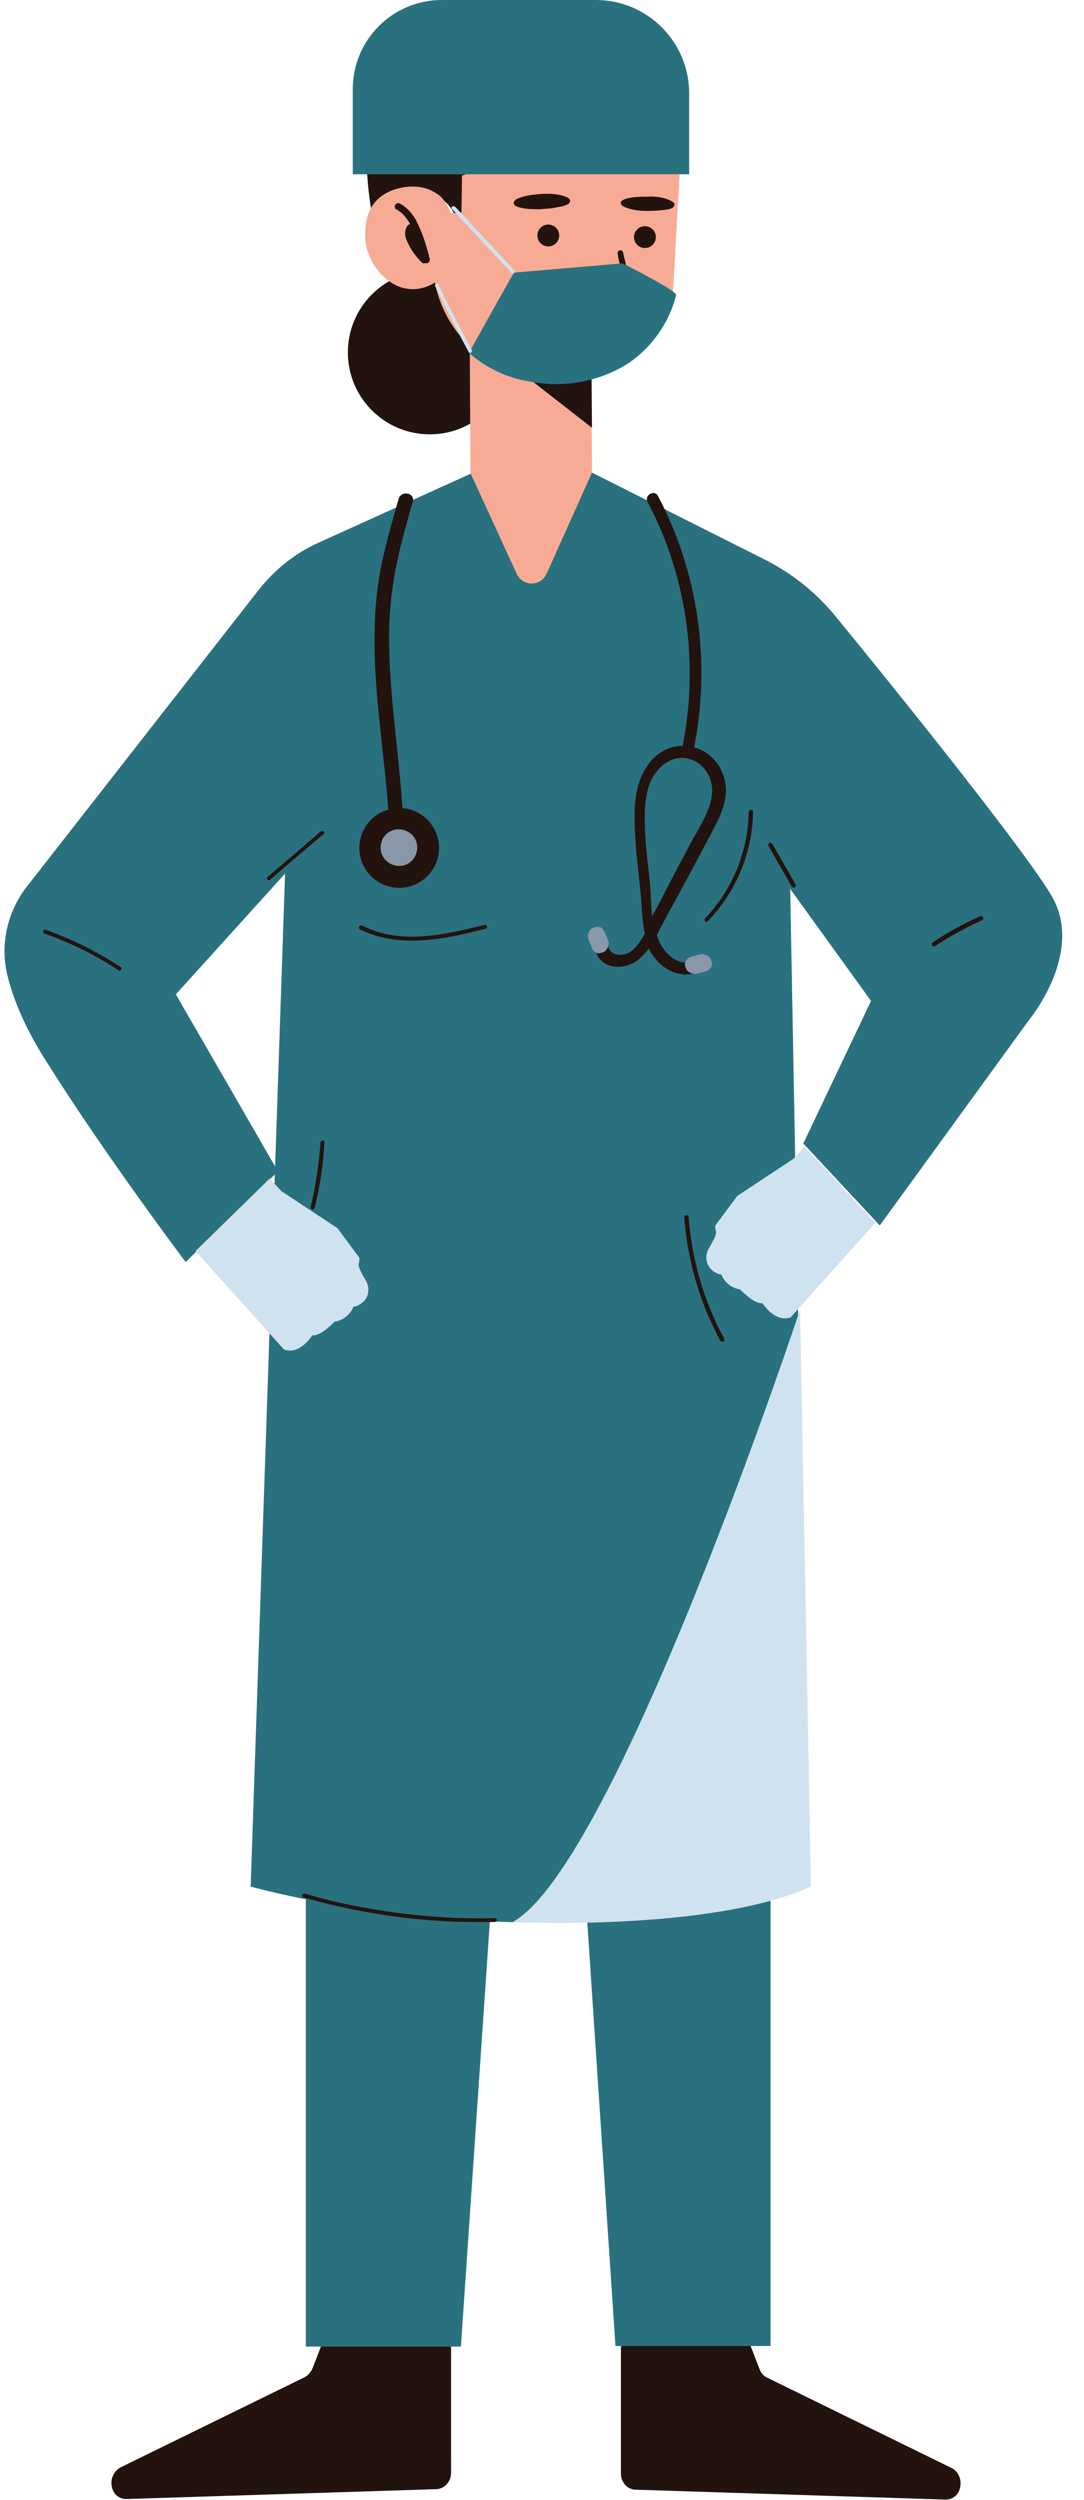 <?xml version="1.0" encoding="UTF-8" standalone="no"?><svg xmlns="http://www.w3.org/2000/svg" xmlns:xlink="http://www.w3.org/1999/xlink" fill="#000000" height="457.6" preserveAspectRatio="xMidYMid meet" version="1" viewBox="-0.8 0.0 198.5 457.6" width="198.5" zoomAndPan="magnify"><g><g id="change1_13"><circle cx="77.9" cy="64.5" fill="#22130f" r="15"/></g><g id="change1_14"><path d="M74,52.3c0,0,5.6,5.4,9.6,5.9l-2.1-8.5L74,52.3z" fill="#22130f"/></g><g id="change1_15"><path d="M95.2,21.2c-1.9,4.9-4.9,9.7-10.7,11.7c0,1.9,0,4.9,0,6.8c-1,0-1,0-1.9,0c-2.7-7.1-13.6-5.5-15.1,0.6 c-1-5.6-1.8-12.3-0.3-18.1c1.4-5.6,5.7-10.8,10.9-13.5C83.9,5.7,91,4.9,97.4,5c5.1,0.1,10.5,1.3,15.2,3.4c6.6,3,11.6,10,11.3,17.4 c0,0,0,0.2,0,0.2C113.6,26.2,103.6,26.9,95.2,21.2z" fill="#22130f"/></g><g><g id="change1_2"><path d="M134,427h-18.3c-1.5,0-2.8,1.2-2.8,3v22.7c0,1.7,1.2,3,2.8,3l56.5,1.8c1.7,0.1,2.9-1.2,2.9-3l0,0 c0-1.1-0.6-2.3-1.7-2.8l-33.7-16.5c-0.7-0.3-1.2-0.9-1.5-1.8l-1.7-4.4C136.4,427.7,135.4,427,134,427z" fill="#22130f"/></g></g><g><g id="change1_12"><path d="M58.2,428.9l-1.7,4.4c-0.3,0.8-0.8,1.4-1.5,1.8l-33.7,16.5c-1,0.5-1.7,1.7-1.7,2.8l0,0 c0,1.8,1.2,3.1,2.9,3l56.5-1.8c1.5,0,2.8-1.3,2.8-3V430c0-1.8-1.2-3-2.8-3H60.8C59.4,427,58.4,427.7,58.2,428.9z" fill="#22130f"/></g></g><g id="change2_1"><path d="M140.3,345.6v83.8h-28.4l-5.3-79.7C106.7,349.7,126.5,340.3,140.3,345.6z" fill="#2a717f"/></g><g id="change2_2"><path d="M55.2,347.7v81.8h28.4l5.3-77.8C88.9,351.7,69,342.5,55.2,347.7z" fill="#2a717f"/></g><g><g><g id="change3_1"><path d="M107.4,72.7c0.3,1.3,0.2,40.8,0.2,40.8l-22.1,0.3l-0.3-54.1L107.4,72.7z" fill="#f8ab94"/></g></g></g><g><g><g id="change1_1"><path d="M107.6 78.3L89.9 64.5 107.5 65.2z" fill="#22130f"/></g></g></g><g><g><g id="change3_2"><path d="M66.7,39c0.8-2.1,2.6-3.8,5.4-4.5c1.8-0.5,3.9-0.5,5.7,0.2c0.9,0.4,1.8,0.9,2.4,1.6 c0.8,1,1.4,2.2,1.5,2.6c0,0.1,0.1,0.1,0.1,0.1l1.7,0c0.1,0,0.2-0.1,0.2-0.2l0.1-6.6c0-0.1,0-0.1,0.1-0.1 c5.8-1.9,8.8-6.6,10.9-11.5c0-0.1,0.1-0.1,0.2-0.1c8.4,5.7,18.7,5.2,29,5.3c-0.2,2.9-1.5,26.6-1.5,26.6 c-0.1,1.7-0.7,3.5-1.3,5.1c-4.1,10.4-17,14.4-27.1,11.2c-7-2.2-12.8-8-14.8-15.1c-0.2-0.6-0.3-1.1-0.4-1.7 c0-0.1-0.1-0.2-0.2-0.1c-5.9,3.5-11.7-1.7-12.6-7.6C66,42.3,66.1,40.5,66.7,39z" fill="#f8ab94"/></g></g></g><g><g><g id="change1_3"><circle cx="99.6" cy="43.1" fill="#22130f" r="2"/></g></g></g><g><g><g id="change1_5"><circle cx="117.3" cy="43.4" fill="#22130f" r="2"/></g></g></g><g><g><g id="change1_6"><path d="M112,50.9c0.3,0,0.6-0.1,0.9-0.1c0.1,0,0.3,0,0.4,0c0-0.1,0-0.2-0.1-0.2c0-0.2-0.1-0.4-0.1-0.6 c-0.1-0.4-0.2-0.8-0.3-1.2c-0.2-0.8-0.4-1.6-0.5-2.4c-0.1-0.6,0.8-0.9,1-0.2c0.3,1.3,0.6,2.6,0.9,3.9c0.1,0.5,0.5,1.5-0.2,1.7 c-0.3,0.1-0.6,0.1-0.9,0.1l-1,0.1c-0.3,0-0.5-0.3-0.5-0.5C111.5,51.1,111.8,51,112,50.9z" fill="#22130f"/></g></g></g><g><g><g id="change1_9"><path d="M122.3,36.9C122.3,36.9,122.3,36.9,122.3,36.9c0.2,0.1,0.4,0.3,0.4,0.5c0,0.2-0.1,0.4-0.3,0.6 c-0.6,0.4-1.6,0.4-2.3,0.5c-0.9,0.1-1.8,0.1-2.7,0.1c-1.3,0-2.6-0.2-3.8-0.7c-0.2-0.1-0.4-0.2-0.5-0.3c-0.4-0.4-0.2-0.8,0.2-1 c1.2-0.6,3.1-0.6,4.5-0.6C119.1,35.9,121,36.1,122.3,36.9z" fill="#22130f"/></g></g></g><g><g><g id="change1_10"><path d="M103.2,36.2C103.3,36.2,103.3,36.2,103.2,36.2c0.2,0.1,0.4,0.3,0.4,0.5c0,0.2-0.1,0.5-0.3,0.6 c-0.6,0.4-1.7,0.6-2.4,0.7c-0.9,0.2-1.9,0.2-2.8,0.3c-1.4,0-2.7,0-4-0.4c-0.2-0.1-0.4-0.1-0.6-0.3c-0.4-0.4-0.2-0.8,0.2-1.1 c1.2-0.7,3.3-0.9,4.7-1C99.9,35.4,101.9,35.5,103.2,36.2z" fill="#22130f"/></g></g></g><g><g><g id="change1_11"><path d="M72.5,37.3c1.6,0.9,2.7,2.4,3.4,4.1c0.9,1.9,1.5,4,2,6c0.1,0.5-0.3,0.8-0.7,0.8c0,0-0.1,0-0.1,0l-0.2,0 c0,0,0,0,0,0c-0.2,0-0.3,0-0.5-0.2c-1-1-1.9-2.2-2.5-3.5c-0.3-0.6-0.6-1.3-0.5-2.1c0.1-0.6,0.3-1.2,0.9-1.4 c-0.6-1-1.3-2-2.4-2.6C71,38,71.7,36.8,72.5,37.3z" fill="#22130f"/></g></g></g><g id="change2_3"><path d="M123,54c0.2-0.8-9.8-5.8-9.8-5.8l-19.9,1.7c0,0-8.3,14.7-8.2,14.7c4.5,4,9.5,5,10.9,5.2 c6.3,1.3,13,0.1,18.4-3.4C118.6,63.5,121.8,59,123,54z" fill="#2a717f"/></g><g id="change4_1"><path d="M82.6,37.9c3.6,3.9,7.2,7.7,10.8,11.6c0.3,0.4-0.3,0.8-0.6,0.4c-3.6-3.9-7.2-7.7-10.8-11.6 C81.6,37.9,82.2,37.5,82.6,37.9z" fill="#cfe2f0"/></g><g id="change4_2"><path d="M79.5,52.1c1.9,4,4,8,6.1,12c0.2,0.4-0.4,0.7-0.6,0.3c-2.1-3.9-4.1-7.9-6.1-12 C78.7,51.9,79.3,51.7,79.5,52.1z" fill="#cfe2f0"/></g><g id="change2_4"><path d="M85.4,86.7L57.6,99.3c-4.3,1.9-8,4.9-10.9,8.5L4.1,162.3c-3.5,4.5-4.9,10.4-3.6,16c1,4.2,3.1,9.6,7.2,16 C18.5,211.5,33.2,231,33.2,231l16.9-16.6L31.4,182l20-22.1l-6.3,185.4c0,0,51.4,14.8,102.2,0l-2.5-134l-0.9-48.6l14.8,20.5 l-12.4,26.1l14,15l27.4-37.7c0,0,10-12.1,4.2-22.4c-4.5-7.9-28.7-38-39.7-51.4c-3.5-4.3-7.9-7.8-12.8-10.3l-31.8-16L99.3,105 c-1.1,2.4-4.4,2.4-5.5,0L85.4,86.7z" fill="#2a717f"/></g><g id="change4_3"><path d="M50.7,218l10.3,6.8l4,5.4c0,0,0.1,0.1-0.1,1.1c-0.2,0.5,0.6,1.9,1.3,3.1c0.7,1.2,0.6,2.8-0.4,3.8 c-0.5,0.5-1.2,0.9-1.9,1c0,0-0.8,2.3-3.4,2.7c0,0-2.7,2.8-4.1,2.5c0,0-2.3,3.7-5.2,2.6L35,229l13.6-13.3L50.7,218z" fill="#cfe2f0"/></g><g id="change4_4"><path d="M144.5,212.1l-10.3,6.8l-4,5.4c0,0-0.1,0.1,0.1,1.1c0.2,0.5-0.6,1.9-1.3,3.1c-0.7,1.2-0.6,2.8,0.4,3.8 c0.5,0.5,1.2,0.9,1.9,1c0,0,0.8,2.3,3.4,2.7c0,0,2.7,2.8,4.1,2.5c0,0,2.3,3.7,5.2,2.6l15.5-17.3l-13-13.9L144.5,212.1z" fill="#cfe2f0"/></g><g id="change2_5"><path d="M125.4,31.9H63.8V16.3c0-9,7.3-16.3,16.3-16.3h28.2c9.5,0,17.1,7.7,17.1,17.1V31.9z" fill="#2a717f"/></g><g id="change1_16"><path d="M136.3,148.6c-0.1,7.2-3,14.3-8,19.5c-0.3,0.4,0.2,0.9,0.5,0.5c5.2-5.3,8.2-12.6,8.3-20 C137.1,148.1,136.3,148.1,136.3,148.6z" fill="#22130f"/></g><g id="change1_17"><path d="M87.9,169.3c-7.3,1.8-15.4,3.7-22.4,0.1c-0.4-0.2-0.8,0.4-0.4,0.7c7.3,3.6,15.5,1.8,23-0.1 C88.6,169.9,88.4,169.2,87.9,169.3z" fill="#22130f"/></g><g id="change1_18"><path d="M57.9,152.2c-3.2,2.8-6.4,5.5-9.7,8.3c-0.4,0.3,0.2,0.9,0.5,0.5c3.2-2.8,6.4-5.5,9.7-8.3 C58.9,152.4,58.3,151.9,57.9,152.2z" fill="#22130f"/></g><g id="change1_19"><path d="M144.9,161.9c-1.4-2.5-2.9-5-4.3-7.5c-0.2-0.4-0.9,0-0.7,0.4c1.4,2.5,2.9,5,4.3,7.5 C144.5,162.7,145.1,162.3,144.9,161.9z" fill="#22130f"/></g><g id="change1_20"><path d="M178.7,167.7c-3,1.3-5.9,2.9-8.7,4.8c-0.4,0.3,0,0.9,0.4,0.7c2.7-1.8,5.6-3.4,8.7-4.8 C179.5,168.2,179.1,167.5,178.7,167.7z" fill="#22130f"/></g><g id="change1_21"><path d="M21.3,177c-4.3-2.8-8.9-5.1-13.7-6.8c-0.5-0.2-0.7,0.6-0.2,0.7c4.8,1.7,9.3,3.9,13.5,6.7 C21.3,177.9,21.7,177.2,21.3,177z" fill="#22130f"/></g><g id="change1_22"><path d="M131.8,245c-3.7-6.8-5.9-14.4-6.5-22.2c0-0.5-0.8-0.5-0.8,0c0.6,7.9,2.8,15.6,6.6,22.6 C131.4,245.8,132.1,245.5,131.8,245z" fill="#22130f"/></g><g id="change1_23"><path d="M57.9,209.1c-0.3,4-0.9,7.9-1.8,11.8c-0.1,0.5,0.6,0.7,0.7,0.2c1-3.9,1.6-7.9,1.8-12 C58.7,208.6,57.9,208.7,57.9,209.1z" fill="#22130f"/></g><g id="change1_24"><path d="M89.8,351.1c-9.1,0.2-18.3-0.7-27.3-2.6c-2.5-0.5-5-1.2-7.5-1.9c-0.5-0.1-0.7,0.6-0.2,0.7 c8.8,2.5,17.9,4,27.1,4.4c2.6,0.1,5.2,0.1,7.8,0.1C90.3,351.8,90.3,351.1,89.8,351.1z" fill="#22130f"/></g><g id="change1_25"><path d="M139.8,344.8c-10.4,2.6-21.1,4.2-31.8,4.8c-0.5,0-0.5,0.8,0,0.8c8.4-0.5,16.7-1.6,24.9-3.2 c2.4-0.5,4.7-1,7.1-1.6C140.5,345.5,140.3,344.7,139.8,344.8z" fill="#22130f"/></g><g id="change4_5"><path d="M145.7,239.7c0,0-33.6,101.4-52.6,112.1c0,0,36.3,1.8,54.6-6.5L145.7,239.7z" fill="#cfe2f0"/></g></g><g><g id="change1_4"><path d="M108.1,173.3c0.5,3.9,4.9,4.6,7.8,2.5c0.8-0.6,1.5-1.4,2.1-2.2c0.3,0.7,0.8,1.4,1.3,2 c2,2.4,5.2,3.5,8.1,2.2c1.3-0.6,0.2-2.5-1.1-1.9c-3,1.3-5.9-1.8-6.7-4.4c0-0.1-0.1-0.3-0.1-0.4c0.1-0.1,0.1-0.3,0.2-0.4 c1.1-2.1,2.2-4.2,3.4-6.3c2.1-3.9,4.2-7.8,6.3-11.8c1.7-3.2,3.5-6.6,2.4-10.2c-0.7-2.7-2.8-4.9-5.5-5.6c3.1-15.6,0.8-32-6.6-46 c-0.7-1.3-2.6-0.1-1.9,1.1c7.2,13.6,9.4,29.6,6.4,44.6c-3.1,0-5.7,2-7.1,4.7c-1.9,3.5-1.8,7.7-1.6,11.6c0.2,4.3,0.9,8.6,1.2,13 c0.1,1.7,0.2,3.4,0.6,5.1c-0.1,0.1-0.1,0.2-0.2,0.3c-0.8,1.4-1.8,2.9-3.3,3.4c-1.2,0.4-3,0.1-3.2-1.4 C110.1,171.9,107.9,171.9,108.1,173.3z M118.6,167.7c-0.2-2-0.2-4.1-0.4-6.1c-0.3-3.3-0.8-6.6-0.9-9.9c-0.1-3-0.1-6.3,1.2-9 c1.2-2.4,3.6-4.4,6.4-3.9c3,0.5,4.9,3.4,4.7,6.3c-0.2,3.1-2.2,6.1-3.7,8.8c-1.5,2.8-3,5.7-4.5,8.5 C120.5,164.2,119.6,166,118.6,167.7z" fill="#22130f"/></g><g id="change5_1"><path d="M106.9,171.1c0-0.2,0.1-0.4,0.2-0.6c0.1-0.2,0.2-0.3,0.4-0.5c0.2-0.1,0.3-0.2,0.6-0.3c0.1,0,0.3,0,0.4-0.1 c0.3,0,0.6,0.1,0.8,0.2l0.3,0.3c0.2,0.2,0.3,0.4,0.4,0.7c0.2,0.5,0.4,1,0.6,1.5c0.1,0.2,0.1,0.4,0,0.7c0,0.2-0.1,0.4-0.2,0.6 c-0.1,0.2-0.2,0.3-0.4,0.5c-0.2,0.1-0.3,0.2-0.6,0.3c-0.1,0-0.3,0-0.4,0.1c-0.3,0-0.6-0.1-0.8-0.2c-0.1-0.1-0.2-0.2-0.3-0.3 c-0.2-0.2-0.3-0.4-0.4-0.7c-0.2-0.5-0.4-1-0.6-1.5C106.9,171.6,106.8,171.3,106.9,171.1z" fill="#8998a8"/></g><g id="change5_2"><path d="M124.8,175.8l0.3-0.3c0.2-0.2,0.4-0.3,0.7-0.4c0.5-0.1,1-0.3,1.6-0.4c0.2-0.1,0.4-0.1,0.7,0 c0.2,0,0.4,0.1,0.6,0.2c0.2,0.1,0.3,0.2,0.5,0.4c0.1,0.2,0.2,0.3,0.3,0.6c0,0.1,0,0.3,0.1,0.4c0,0.3-0.1,0.6-0.2,0.8 c-0.1,0.1-0.2,0.2-0.3,0.3c-0.2,0.2-0.4,0.3-0.7,0.4c-0.5,0.1-1,0.3-1.6,0.4c-0.2,0.1-0.4,0.1-0.7,0c-0.2,0-0.4-0.1-0.6-0.2 c-0.2-0.1-0.3-0.2-0.5-0.4c-0.1-0.2-0.2-0.3-0.3-0.6c0-0.1,0-0.3-0.1-0.4C124.6,176.3,124.7,176.1,124.8,175.8z" fill="#8998a8"/></g><g><g id="change1_7"><path d="M67.8,119.3c-0.1-4.7,0.1-9.4,0.9-14c0.8-4.7,2.2-9.4,3.5-14c0.5-1.6,3-1.1,2.6,0.5 c-1.3,4.5-2.6,9.1-3.4,13.7c-0.8,4.7-1.1,9.5-0.9,14.3c0.3,9.4,1.8,18.8,2.4,28.2c0.1,1.7-2.5,1.9-2.6,0.2 C69.6,138.5,68,128.9,67.8,119.3z" fill="#22130f"/></g><g id="change1_8"><circle cx="72.3" cy="155.2" fill="#22130f" r="7.3"/></g><g id="change5_3"><path d="M72.5,158.5c1.8-0.1,3.2-1.7,3.1-3.6c-0.1-1.8-1.7-3.2-3.6-3.1s-3.2,1.7-3.1,3.6 C69,157.2,70.7,158.6,72.5,158.5z" fill="#8998a8"/></g></g></g></svg>